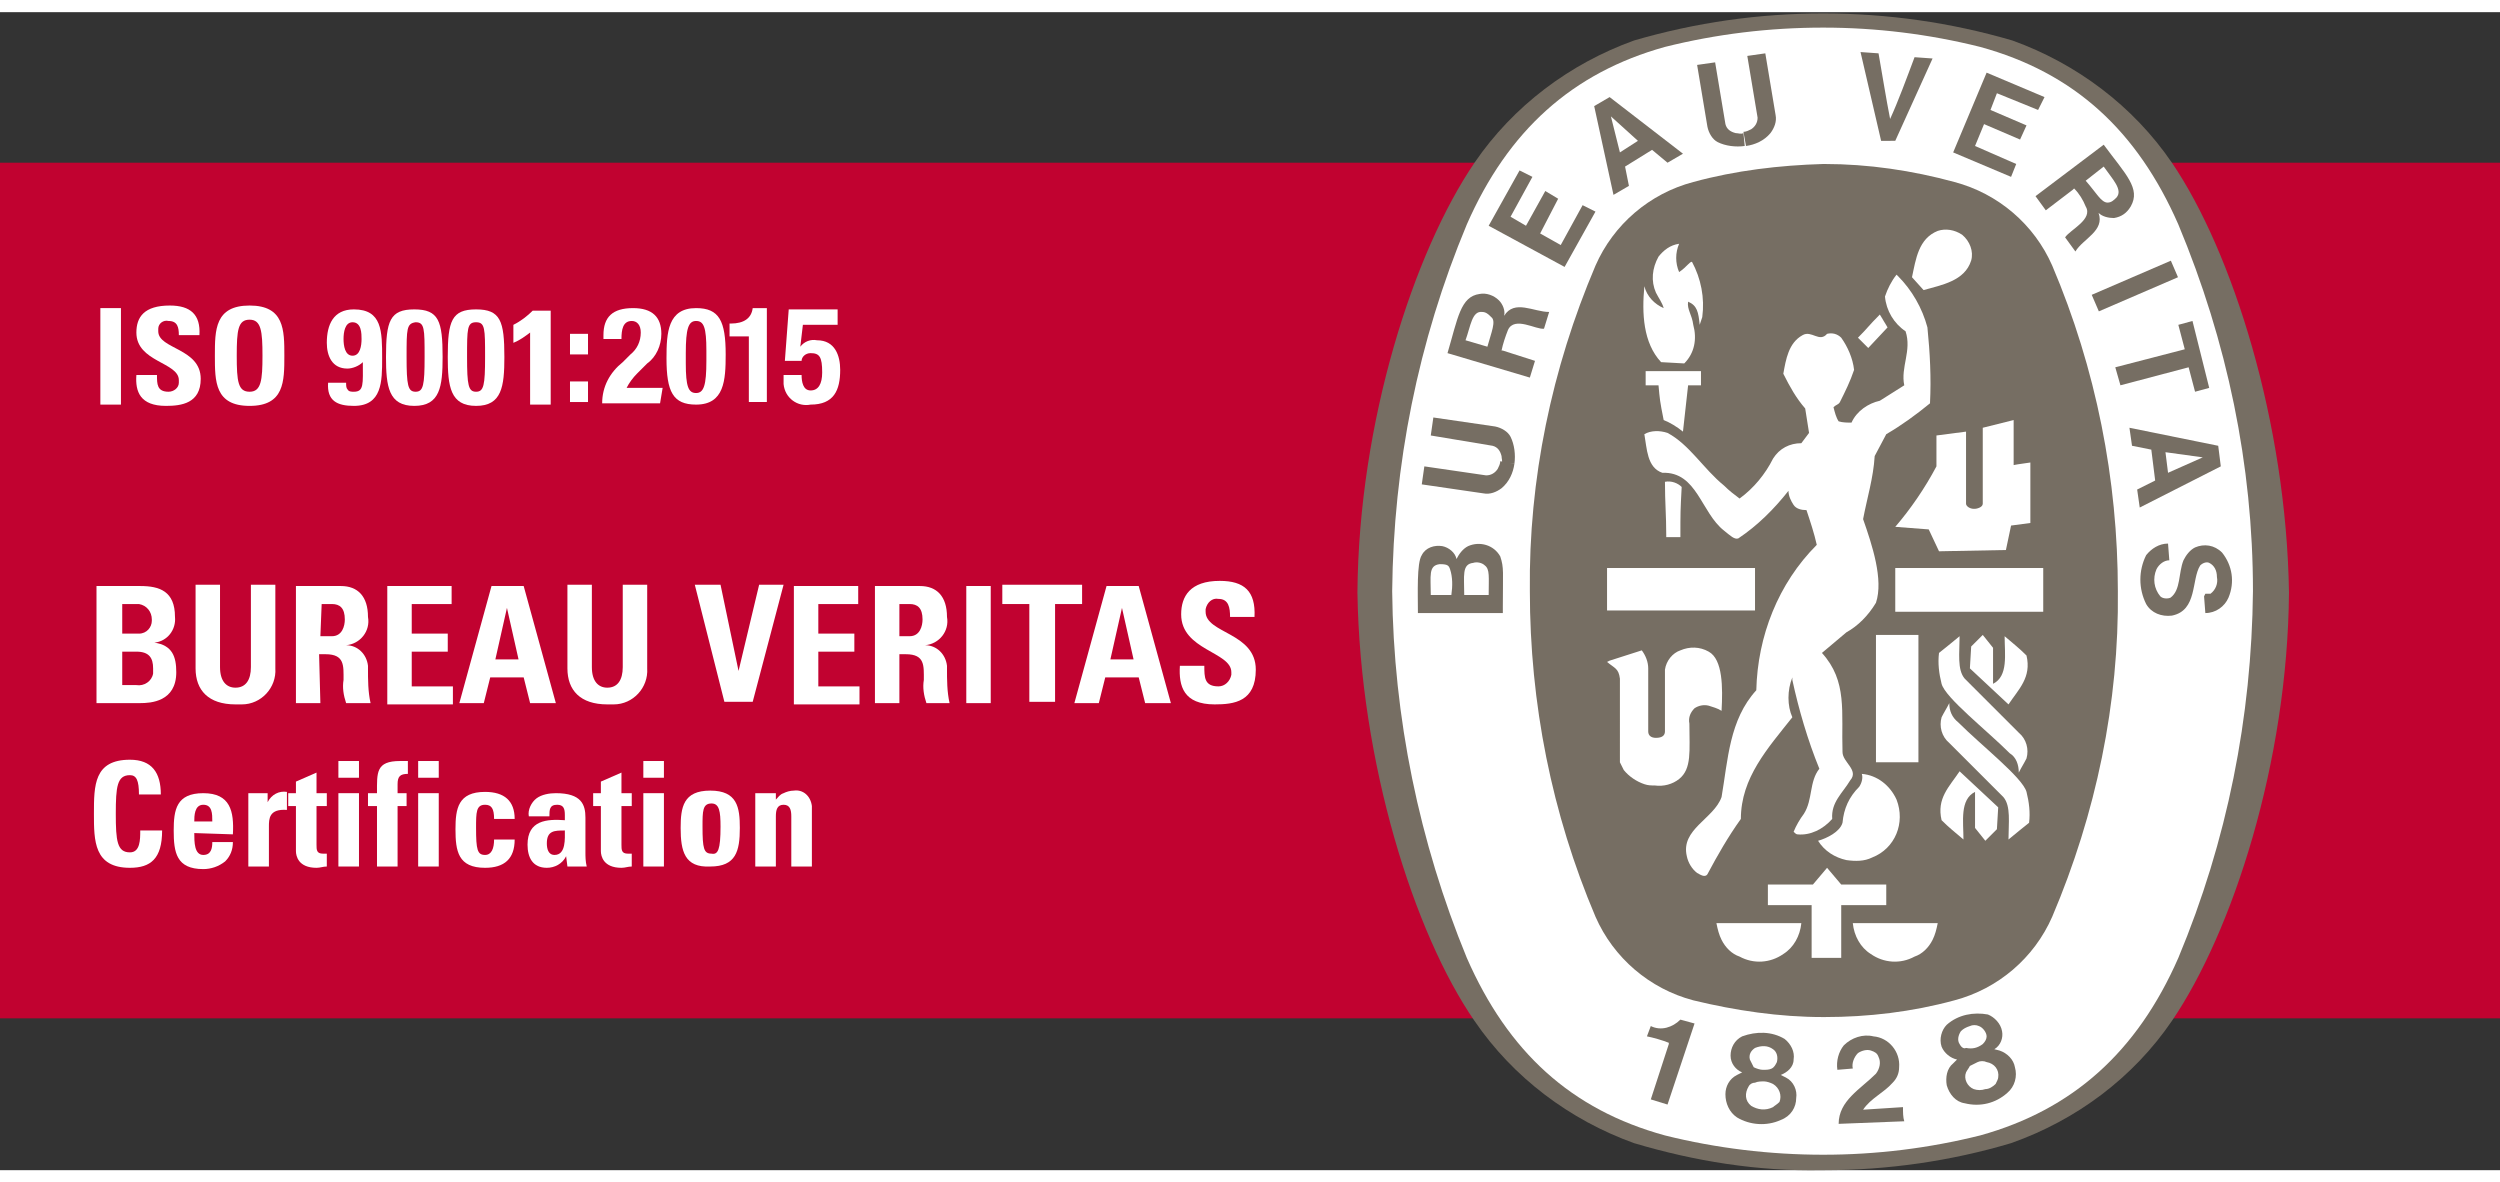 <svg xmlns="http://www.w3.org/2000/svg" viewBox="0 0 194.3 90" height="90px" width="190.3px">
<rect x="0" y="0" width="194.3" height="90" fill="#333333" stroke="none"/>
<style type="text/css">
	.st0{fill:#C10230;}
	.st1{fill:#766E63;}
	.st2{fill:#FFFFFF;}
</style>
<rect y="11.7" class="st0" width="194.3" height="66.5"/>
<g>
	<path class="st1" d="M141.7,90h0.1c4.9,0,9.8-0.7,14.5-2.1l0,0c5.1-1.8,9.5-5.1,12.5-9.5l0,0c4.7-6.9,9-20.1,9.1-33.3v0
		c-0.2-13.2-4.4-26.5-9.1-33.4l0,0c-3-4.4-7.4-7.7-12.4-9.5l0,0c-4.8-1.4-9.7-2.1-14.7-2.1l0,0c-5,0-9.9,0.7-14.7,2.1l0,0
		c-5,1.8-9.4,5.1-12.4,9.5l0,0c-4.7,6.9-9,20.1-9.1,33.4v0c0.2,13.2,4.4,26.5,9.1,33.3l0,0c3,4.4,7.4,7.7,12.4,9.5l0,0
		c4.7,1.4,9.6,2.2,14.6,2.1H141.7z"/>
	<path class="st2" d="M175.1,45c-0.1,9.8-2,19.4-5.8,28.5c-3.2,7.3-8.2,11.8-15.4,13.8c-4,1-8.1,1.5-12.2,1.5l0,0
		c-4.1,0-8.3-0.5-12.3-1.5c-7.3-2-12.2-6.5-15.4-13.8c-3.7-9-5.7-18.7-5.8-28.5l0,0c0.1-9.8,2-19.4,5.8-28.5
		c3.2-7.3,8.2-11.8,15.4-13.8c4-1,8.1-1.5,12.3-1.5l0,0c4.1,0,8.2,0.5,12.2,1.5c7.3,2,12.2,6.5,15.4,13.8
		C173.1,25.6,175.1,35.2,175.1,45z"/>
	<path class="st1" d="M141.8,11.8c3.4,0,6.8,0.5,10.1,1.4l0,0c3.4,0.9,6.2,3.3,7.6,6.5c3.4,8,5.1,16.6,5.1,25.3l0,0
		c0.1,8.7-1.7,17.3-5.1,25.3c-1.4,3.2-4.2,5.6-7.6,6.5l0,0c-3.3,0.9-6.7,1.3-10.1,1.3h-0.1c-3.4,0-6.8-0.5-10.1-1.3l0,0
		c-3.4-0.9-6.2-3.3-7.6-6.5c-3.4-8-5.1-16.6-5.1-25.3l0,0c-0.1-8.7,1.7-17.3,5.1-25.3c1.4-3.2,4.2-5.6,7.6-6.5l0,0
		c3.3-0.9,6.7-1.3,10.1-1.4L141.8,11.8z"/>
	<path class="st2" d="M146.7,24.5c-0.2-0.3-0.4-0.7-0.6-1"/>
	<rect x="124.9" y="43.2" class="st2" width="11.5" height="3.3"/>
	<g>
		<path class="st2" d="M133.8,72.1c-0.2-0.4-0.3-0.8-0.4-1.3c2.4,0,4,0,6.6,0c-0.1,1-0.6,1.9-1.4,2.4c-1,0.7-2.3,0.8-3.4,0.2
			C134.6,73.2,134.1,72.7,133.8,72.1z"/>
		<path class="st2" d="M140.9,69.4h-3.5v-1.6h3.5l1.1-1.3c0.5,0.6,0.6,0.7,1.1,1.3h3.5v1.6h-3.5v4.1h-2.3V69.4z"/>
		<path class="st2" d="M141.3,64.4c0.7-0.2,1.7-0.7,1.9-1.4c0.1-1.1,0.5-2,1.3-2.8c0.2-0.3,0.3-0.7,0.2-1c1.2,0.1,2.2,0.9,2.7,2
			c0.7,1.8-0.1,3.8-1.9,4.5c-0.6,0.3-1.3,0.3-2,0.2C142.6,65.7,141.8,65.2,141.3,64.4z"/>
		<path class="st2" d="M132.8,49.7c-0.7-0.4-1.5-0.4-2.2-0.1c-0.6,0.2-1.1,0.8-1.2,1.5c0,2,0,2.6,0,4.8c0,0.3-0.2,0.5-0.7,0.5
			c-0.4,0-0.6-0.2-0.6-0.5V51c0-0.5-0.2-1-0.5-1.4l-2.5,0.8l-0.2,0.1c0.6,0.5,0.9,0.5,1,1.3V58l0,0.3l0.1,0.2l0.1,0.2l0.1,0.2
			c0.4,0.5,1,0.9,1.6,1.1c0.3,0.1,0.5,0.1,0.8,0.1c0.7,0.1,1.4-0.1,1.9-0.5c1-0.8,0.8-2.2,0.8-4.3c-0.1-0.5,0.1-0.9,0.4-1.2
			c0.3-0.2,0.7-0.3,1.1-0.2c0.3,0.1,0.7,0.2,1,0.4C133.9,52.5,133.9,50.3,132.8,49.7z"/>
		<path class="st2" d="M156.2,57.6c-1.8-1.8-5-4.3-5.3-5.4c-0.2-0.8-0.3-1.6-0.2-2.4c0.5-0.4,1-0.8,1.6-1.3c0,1.3-0.2,2.6,0.4,3.3
			c1.5,1.5,2.9,2.9,4.2,4.2c0.6,0.5,0.8,1.3,0.6,2c-0.2,0.4-0.4,0.7-0.6,1.1C156.9,58.5,156.7,57.9,156.2,57.6z"/>
		<path class="st2" d="M145.8,48.4c1.4,0,1.9,0,3.3,0v9.9h-3.3L145.8,48.4z"/>
		<path class="st2" d="M153.2,49.3c0.4-0.4,0.5-0.5,0.9-0.9l0.8,1v2.8l0,0c1.2-0.6,0.9-2.3,0.9-3.7c0.7,0.6,1.1,0.9,1.7,1.5
			c0.4,1.7-0.6,2.6-1.4,3.8l-3-2.8L153.2,49.3z"/>
		<path class="st2" d="M155.9,41.8l0.4-1.9l1.5-0.2V35c-0.6,0.1-0.8,0.1-1.3,0.2v-3.5c-0.8,0.2-1.6,0.4-2.4,0.6v5.9l0,0
			c0,0.3-0.5,0.4-0.6,0.4h-0.1c-0.3,0-0.6-0.2-0.6-0.4v-5.6l-2.3,0.3v2.4c-0.9,1.7-2,3.3-3.2,4.7c1.3,0.1,1.3,0.1,2.6,0.2l0.8,1.7
			L155.9,41.8z"/>
		<path class="st2" d="M129.5,40.6c0-1.5-0.1-2.5-0.1-4.1c0.5-0.1,1,0.1,1.3,0.4c-0.1,1.9-0.1,1.9-0.1,3.9h-1.1L129.5,40.6z"/>
		<path class="st2" d="M129.3,31.7c-0.3-1.5-0.3-1.6-0.4-2.7h-1v-1.1c1.7,0,2.6,0,4.3,0V29h-1l-0.4,3.6
			C130.3,32.2,129.8,31.9,129.3,31.7z"/>
		<path class="st2" d="M129.1,27.2c-1.4-1.5-1.5-3.8-1.3-5.9v0c0.2,0.8,0.8,1.4,1.5,1.7c-0.1-0.4-0.4-0.8-0.6-1.2
			c-0.4-0.9-0.3-1.9,0.2-2.8c0.4-0.5,0.9-0.9,1.6-1c-0.3,0.7-0.3,1.5,0,2.2c0.3-0.2,0.5-0.4,0.7-0.6c0.1-0.1,0.2-0.2,0.3-0.2
			c0.7,1.3,1,2.8,0.8,4.3l-0.2,0.6c-0.1-1-0.2-1.5-0.9-1.8c-0.1,0.6,0.3,1,0.4,1.8c0.3,1.1,0.1,2.2-0.7,3L129.1,27.2z"/>
		<path class="st2" d="M146.7,24.5l-1.5,1.6c-0.4-0.4-0.4-0.4-0.8-0.8c0.8-0.8,0.8-0.9,1.7-1.8"/>
		<path class="st2" d="M148.6,20.6c0.3-1.4,0.5-3,2-3.6c0.6-0.2,1.3-0.1,1.9,0.3c0.6,0.5,0.9,1.3,0.7,2c-0.5,1.6-2.3,1.9-3.7,2.3
			L148.6,20.6z"/>
		<polygon class="st2" points="158.8,43.2 158.8,46.6 147.3,46.6 147.3,43.2 		"/>
		<path class="st2" d="M131.1,65.6c-0.5-2.1,2.1-2.9,2.7-4.6c0.5-2.9,0.6-6,2.7-8.3c0.1-4.2,1.7-8.3,4.7-11.3
			c-0.2-0.9-0.5-1.8-0.8-2.7c-0.4,0-0.8-0.1-1-0.4c-0.2-0.3-0.4-0.7-0.4-1.1c-1.1,1.4-2.4,2.7-3.9,3.7c-0.3,0.1-0.6-0.2-1.1-0.6
			c-1.8-1.4-2.1-4.6-4.8-4.5c-1.2-0.4-1.2-1.9-1.4-3c0.5-0.3,1.2-0.3,1.8-0.1c1.7,0.9,2.8,2.8,4.4,4.1c0.4,0.4,0.8,0.7,1.2,1
			c1.1-0.8,2-1.9,2.6-3.1c0.5-0.8,1.3-1.2,2.2-1.2l0.6-0.8l-0.3-1.9c-0.7-0.8-1.2-1.7-1.7-2.7c0.2-1.1,0.4-2.4,1.5-3
			c0.7-0.4,1.3,0.6,1.9-0.1c0.4-0.1,0.8,0,1.1,0.3c0.5,0.7,0.9,1.6,1,2.5c-0.3,0.9-0.7,1.7-1.1,2.5c-0.1,0.2-0.3,0.2-0.5,0.4
			c0.1,0.4,0.2,0.8,0.4,1.1c0.3,0.1,0.7,0.1,1,0.1c0.4-0.9,1.3-1.5,2.2-1.7l1.9-1.2c-0.3-1.4,0.6-2.7,0.1-4.2
			c-0.9-0.6-1.5-1.6-1.6-2.7c0.2-0.6,0.5-1.2,0.9-1.7l0.1,0.1c1.1,1.1,1.9,2.5,2.3,4c0.2,2,0.3,3.9,0.2,5.9
			c-1.1,0.9-2.2,1.7-3.4,2.4l-0.9,1.7c-0.1,1.7-0.6,3.3-0.9,4.9c0.7,2,1.6,4.7,1,6.5c-0.6,1-1.4,1.8-2.3,2.3l-1.9,1.6
			c2,2.2,1.5,4.6,1.6,7.7c0,0.8,1.3,1.4,0.6,2.2c-0.6,1-1.5,1.7-1.4,3c-0.7,0.8-1.7,1.3-2.7,1.2c-0.1,0-0.2-0.1-0.3-0.2c0,0,0,0,0,0
			c0.2-0.5,0.5-1,0.8-1.4c0.7-1.1,0.4-2.5,1.2-3.5c-0.9-2.2-1.6-4.6-2.1-6.9l0-0.2c-0.4,1-0.4,2.2,0,3.1c-1.9,2.4-4,4.7-4,7.9
			c-1,1.4-1.8,2.8-2.6,4.3c-0.2,0.3-0.6,0-0.8-0.1C131.5,66.6,131.2,66.1,131.1,65.6z"/>
		<path class="st2" d="M152.2,55.2c1.8,1.8,5,4.3,5.3,5.4c0.2,0.8,0.3,1.6,0.2,2.4c-0.5,0.4-1,0.8-1.6,1.3c0-1.3,0.2-2.6-0.4-3.3
			c-1.5-1.5-2.9-2.9-4.2-4.2c-0.6-0.5-0.8-1.3-0.6-2c0.2-0.4,0.4-0.7,0.6-1.1C151.5,54.3,151.7,54.8,152.2,55.2z"/>
		<path class="st2" d="M155.2,63.5c-0.4,0.4-0.5,0.5-0.9,0.9l-0.8-1v-2.8l0,0c-1.2,0.6-0.9,2.3-0.9,3.7c-0.7-0.6-1.1-0.9-1.7-1.5
			c-0.4-1.7,0.6-2.6,1.4-3.8l3,2.8L155.2,63.5z"/>
		<path class="st2" d="M150.2,72.1c0.2-0.4,0.3-0.8,0.4-1.3c-2.4,0-4,0-6.6,0c0.1,1,0.6,1.9,1.4,2.4c1,0.7,2.3,0.8,3.4,0.2
			C149.4,73.2,149.9,72.7,150.2,72.1z"/>
	</g>
	<g>
		<g>
			<path class="st1" d="M142.9,86.4c0-1.8,1.7-2.7,2.9-3.9c0.3-0.4,0.4-0.9,0.2-1.3c-0.1-0.3-0.3-0.4-0.6-0.5c-0.3-0.1-0.7,0-1,0.2
				c-0.3,0.3-0.5,0.8-0.4,1.2l-1.2,0.1c-0.1-0.7,0.1-1.4,0.5-1.9c0.6-0.6,1.5-0.9,2.3-0.7c1.2,0.1,2.1,1.2,2,2.4
				c0,0.5-0.2,0.9-0.5,1.2c-0.7,0.8-1.7,1.2-2.3,2.1l3.1-0.2c0,0.4,0,0.8,0.1,1.1L142.9,86.4z"/>
			<path class="st1" d="M131.7,78.6L131.7,78.6l-2.1,6.3l-1.3-0.4l1.4-4.3l0-0.1c-0.5-0.2-1.2-0.4-1.7-0.5l0.3-0.8
				c0.8,0.4,1.7,0.1,2.3-0.5L131.7,78.6z"/>
			<path class="st1" d="M156.6,82c-0.1-0.6-0.6-1.1-1.2-1.3l-0.4-0.1c0.5-0.3,0.7-0.9,0.6-1.4c-0.1-0.6-0.6-1.1-1.1-1.3
				c-1.1-0.2-2.3,0-3.2,0.8c-0.4,0.4-0.6,1.1-0.4,1.7c0.2,0.5,0.7,0.9,1.2,1l-0.3,0.3c-0.5,0.4-0.6,1.1-0.5,1.7
				c0.2,0.7,0.7,1.3,1.4,1.4c1.2,0.3,2.4,0,3.3-0.8C156.6,83.5,156.8,82.7,156.6,82z M152.3,80.2c-0.2-0.3-0.1-0.7,0.1-1
				c0.2-0.2,0.4-0.3,0.7-0.4c0.2-0.1,0.5-0.1,0.7,0c0.3,0.1,0.6,0.5,0.6,0.8c0,0.2-0.1,0.4-0.3,0.6c-0.4,0.3-0.8,0.4-1.3,0.3
				C152.6,80.6,152.4,80.4,152.3,80.2L152.3,80.2z M155.1,83.3c-0.2,0.2-0.5,0.4-0.8,0.4c-0.3,0.1-0.6,0.1-0.9,0
				c-0.5-0.2-0.8-0.8-0.6-1.3c0.1-0.2,0.2-0.3,0.3-0.5c0.2-0.1,0.4-0.2,0.6-0.3l0,0c0.2-0.1,0.5-0.1,0.7,0c0.6,0.1,1,0.6,0.9,1.2
				C155.3,82.9,155.2,83.1,155.1,83.3L155.1,83.3z"/>
			<path class="st1" d="M139.6,84.4c0.1-0.6-0.2-1.3-0.8-1.6l-0.4-0.2c0.5-0.2,1-0.6,1-1.2c0.1-0.6-0.2-1.2-0.7-1.6
				c-1-0.6-2.2-0.6-3.3-0.2c-0.6,0.3-0.9,0.9-0.9,1.5c0,0.6,0.4,1.1,0.9,1.3l-0.4,0.2c-0.6,0.3-0.9,0.9-0.9,1.5
				c0,0.7,0.3,1.4,0.9,1.8c1,0.6,2.3,0.7,3.4,0.2C139.2,85.8,139.6,85.1,139.6,84.4z M136,81.4c-0.1-0.4,0.1-0.7,0.4-0.9
				c0.5-0.2,1-0.2,1.4,0.1c0.3,0.2,0.4,0.6,0.3,1c-0.1,0.2-0.2,0.4-0.4,0.5c-0.2,0.1-0.4,0.1-0.7,0.1c-0.2,0-0.5-0.1-0.7-0.2
				C136.2,81.8,136.1,81.6,136,81.4L136,81.4z M137.8,85.1c-0.6,0.3-1.2,0.2-1.7-0.1c-0.5-0.4-0.5-1-0.2-1.5
				c0.1-0.2,0.3-0.3,0.5-0.3c0.2-0.1,0.5-0.1,0.7-0.1l0,0c0.2,0,0.5,0.1,0.7,0.2c0.5,0.3,0.7,0.9,0.5,1.4
				C138.1,84.9,137.9,85,137.8,85.1L137.8,85.1z"/>
		</g>
		<g>

				<rect x="162.6" y="20.6" transform="matrix(0.918 -0.396 0.396 0.918 5.144 67.447)" class="st1" width="6.7" height="1.4"/>
			<path class="st1" d="M146.2,10l-1.6-6.9l1.4,0.1c0.3,1.7,0.6,3.6,0.9,5.1c0.6-1.3,1.3-3.2,1.9-4.8l1.4,0.1l-2.9,6.4L146.2,10z"/>
			<polygon class="st1" points="120.1,13.9 118.6,16.6 117.4,15.9 119.1,12.8 118.1,12.3 115.7,16.6 121.6,19.8 124,15.5 123,15
				121.3,18.1 119.7,17.2 121.1,14.5 			"/>
			<path class="st1" d="M116.6,42.3c-0.5-0.9-1.6-1.2-2.5-0.8c-0.4,0.2-0.7,0.6-0.9,1c-0.1-0.5-0.6-0.9-1.1-1
				c-0.6-0.1-1.3,0.1-1.6,0.7c-0.4,0.6-0.3,3-0.3,4.5h6.6v-0.5C116.8,43.5,116.9,43.2,116.6,42.3z M112.8,45.3h-1.6
				c0-1.5-0.2-2.3,0.7-2.4c0.6,0,0.7,0.1,0.8,0.4C112.9,43.9,112.9,44.6,112.8,45.3z M115.7,45.3h-1.9h0c0-1.5-0.2-2.4,0.7-2.5
				c0.3-0.1,0.7,0,0.9,0.2C115.8,43.3,115.7,43.9,115.7,45.3L115.7,45.3z"/>
			<polygon class="st1" points="169.3,24.3 170.4,24 171.7,29.2 170.6,29.5 170.1,27.6 164.8,29 164.4,27.6 169.8,26.2 			"/>
			<g>
				<path class="st1" d="M135.6,10.4c-0.7,0.1-1.5,0-2.1-0.3c-0.4-0.2-0.7-0.7-0.8-1.2l-0.8-4.8l1.4-0.2l0.8,4.8
					c0.1,0.4,0.4,0.6,0.8,0.7c0.2,0,0.4,0.1,0.6,0"/>
				<path class="st1" d="M135.7,10.4c0.7-0.1,1.4-0.4,1.9-1c0.3-0.4,0.5-0.9,0.4-1.4l-0.8-4.8l-1.4,0.2l0.8,4.8
					c0,0.4-0.2,0.7-0.5,0.9c-0.2,0.1-0.4,0.2-0.6,0.2"/>
			</g>
			<path class="st1" d="M172.4,33.7l-6.9-1.4l0.2,1.4l1.5,0.3l0.3,2.4l-1.4,0.7l0.2,1.4l6.3-3.2L172.4,33.7z M168.5,35.8l-0.2-1.6
				l2.9,0.4h0h0l0,0L168.5,35.8z"/>
			<path class="st1" d="M171.4,45.2l0.1,0l0.2,0l0.1,0c0.4-0.3,0.6-0.8,0.5-1.3c0-0.5-0.2-0.9-0.6-1.1c-0.2-0.1-0.5,0-0.7,0.2
				c-0.7,1.1-0.2,3.5-2.2,3.9c-0.8,0.1-1.6-0.2-2-0.9c-0.6-1.2-0.6-2.6,0-3.8c0.4-0.5,1-0.9,1.7-0.9l0.1,1.3c-0.4,0-0.8,0.3-1,0.7
				c-0.3,0.7-0.2,1.5,0.3,2.1c0.2,0.2,0.6,0.2,0.8,0.1c0.8-0.6,0.6-1.9,1-2.9c0.2-0.4,0.5-0.8,0.9-1c0.7-0.3,1.5-0.2,2.1,0.4
				c0.8,1,1,2.3,0.5,3.5c-0.3,0.7-1,1.2-1.8,1.2l-0.1-1.3L171.4,45.2z"/>
			<g>
				<path class="st1" d="M117.7,35.1c-0.1,0.7-0.4,1.4-1,1.9c-0.4,0.3-0.9,0.5-1.4,0.4l-4.8-0.7l0.2-1.4l4.8,0.7
					c0.4,0,0.7-0.2,0.9-0.5c0.1-0.2,0.2-0.4,0.2-0.6"/>
				<path class="st1" d="M117.7,35.1c0.1-0.7,0-1.5-0.3-2.1c-0.2-0.4-0.7-0.7-1.2-0.8l-4.8-0.7l-0.2,1.4l4.8,0.8
					c0.4,0.1,0.6,0.4,0.7,0.8c0,0.2,0.1,0.4,0,0.6"/>
			</g>
			<path class="st1" d="M125.1,6.6l-1.2,0.7l1.5,6.9l1.2-0.7l-0.3-1.5l2.1-1.3l1.2,1l1.2-0.7L125.1,6.6z M125.9,10.9l-0.7-2.8v0l0,0
				l0,0l0,0l2.1,1.9L125.9,10.9z"/>
			<polygon class="st1" points="157.5,8.8 154.7,7.6 155.2,6.3 158.4,7.6 158.9,6.6 154.4,4.7 151.8,10.9 156.3,12.8 156.7,11.8
				153.5,10.4 154.2,8.7 157,9.9 			"/>
			<path class="st1" d="M116.9,23.6c0.1-0.4-0.1-0.9-0.4-1.2c-0.4-0.4-1-0.6-1.5-0.5c-1.5,0.2-1.7,1.9-2.5,4.6l6.4,1.9l0.4-1.3
				l-2.5-0.8l-0.1,0c0.1-0.5,0.3-1.1,0.5-1.6c0.5-1.1,2.2,0,2.8-0.1l0.4-1.3C119.2,23.3,117.7,22.3,116.9,23.6z M115.6,26l-1.7-0.5
				c0.4-1.1,0.5-2.3,1.3-2.2c0.3,0,0.5,0.2,0.7,0.4C116.3,24,115.9,24.9,115.6,26z"/>
			<path class="st1" d="M163.5,10.3l-5.3,4l0.8,1.1l2.1-1.6l0.1-0.1c0.4,0.4,0.7,0.9,0.9,1.4c0.6,1-1.2,1.8-1.6,2.4l0.8,1.1
				c0.6-1,2.3-1.6,1.8-3c0.3,0.3,0.8,0.4,1.2,0.4c0.6-0.1,1-0.4,1.3-0.9C166.4,13.7,165.2,12.6,163.5,10.3z M164.5,14.4
				c-0.2,0.2-0.4,0.4-0.7,0.4c-0.5,0-0.9-0.8-1.7-1.7l1.4-1.1C164.2,13,165,13.8,164.5,14.4z"/>
		</g>
	</g>
</g>
<g>
	<path class="st2" d="M7.5,53.7v-9.1h3.4c1.5,0,2.7,0.4,2.7,2.4c0.1,1-0.6,1.9-1.6,2v0c1.4,0.2,1.7,1.1,1.7,2.3c0,2.3-2,2.4-2.8,2.4
		L7.5,53.7z M9.5,48.3h1.3c0.6,0,1-0.5,1-1c0,0,0-0.1,0-0.1c0-0.6-0.4-1.1-1-1.2c0,0-0.1,0-0.1,0H9.5V48.3z M9.5,52.3h1.1
		c0.6,0.1,1.2-0.3,1.3-0.9c0-0.1,0-0.2,0-0.4c0-0.8-0.3-1.3-1.3-1.3H9.5V52.3z"/>
	<path class="st2" d="M21.4,44.5V51c0.1,1.5-1.1,2.8-2.6,2.8c-0.2,0-0.3,0-0.5,0c-2.1,0-3.1-1.1-3.1-2.8v-6.5h1.9v6.4
		c0,1.1,0.5,1.6,1.2,1.6c0.8,0,1.2-0.6,1.2-1.6v-6.4H21.4z"/>
	<path class="st2" d="M24.9,53.7H23v-9.1h3.5c1.3,0,2.1,0.8,2.1,2.4c0.2,1.1-0.6,2.1-1.7,2.2c0,0,0,0,0,0v0c0.9,0,1.6,0.7,1.7,1.6
		c0,0.1,0,0.1,0,0.2c0,0.9,0,1.8,0.2,2.7h-1.9c-0.2-0.6-0.3-1.2-0.2-1.8c0-1.1,0.1-2-1.4-2h-0.5L24.9,53.7z M24.9,48.5h0.9
		c0.8,0,1-0.8,1-1.3c0-0.9-0.4-1.2-1-1.2h-0.8L24.9,48.5z"/>
	<path class="st2" d="M30.1,53.7v-9.1h5v1.4H32v2.3h2.8v1.4H32v2.7h3.2v1.4H30.1z"/>
	<path class="st2" d="M35.7,53.7l2.5-9.1h2.5l2.5,9.1h-2l-0.5-2h-2.6l-0.5,2H35.7z M39.4,46.3L39.4,46.3l-0.9,4h1.8L39.4,46.3z"/>
	<path class="st2" d="M50.3,44.5V51c0.1,1.5-1.1,2.8-2.6,2.8c-0.2,0-0.3,0-0.5,0c-2.1,0-3.1-1.1-3.1-2.8v-6.5H46v6.4
		c0,1.1,0.5,1.6,1.2,1.6c0.8,0,1.2-0.6,1.2-1.6v-6.4H50.3z"/>
	<path class="st2" d="M54,44.5h2l1.4,6.7h0l1.6-6.7h1.9l-2.4,9.1h-2.2L54,44.5z"/>
	<path class="st2" d="M61.7,53.7v-9.1h5v1.4h-3.1v2.3h2.8v1.4h-2.8v2.7h3.2v1.4H61.7z"/>
	<path class="st2" d="M69.9,53.7H68v-9.1h3.5c1.3,0,2.1,0.8,2.1,2.4c0.2,1.1-0.6,2.1-1.7,2.2c0,0,0,0,0,0v0c0.9,0,1.6,0.7,1.7,1.6
		c0,0.1,0,0.1,0,0.2c0,0.9,0,1.8,0.2,2.7H72c-0.2-0.6-0.3-1.2-0.2-1.8c0-1.1,0.1-2-1.4-2h-0.5V53.7z M69.9,48.5h0.8
		c0.8,0,1-0.8,1-1.3c0-0.9-0.4-1.2-1-1.2h-0.8V48.5z"/>
	<path class="st2" d="M75.1,53.7v-9.1H77v9.1H75.1z"/>
	<path class="st2" d="M84.1,44.5v1.5H82v7.6H80v-7.6h-2.1v-1.5H84.1z"/>
	<path class="st2" d="M83.5,53.7l2.5-9.1h2.5l2.5,9.1h-2l-0.5-2h-2.6l-0.5,2H83.5z M87.2,46.3L87.2,46.3l-0.9,4h1.8L87.2,46.3z"/>
	<path class="st2" d="M94.4,53.8c-2.4,0-2.8-1.4-2.7-3h1.9c0,0.9,0,1.6,1.1,1.6c0.5,0,0.9-0.4,1-0.9c0-0.1,0-0.1,0-0.2
		c0-1.6-3.9-1.7-3.9-4.5c0-1.4,0.7-2.6,3-2.6c1.9,0,2.8,0.8,2.7,2.8h-1.9c0-0.7-0.1-1.4-0.9-1.4c-0.5-0.1-0.9,0.3-1,0.8
		c0,0.1,0,0.1,0,0.2c0,1.7,3.9,1.6,3.9,4.5C97.6,53.6,95.9,53.8,94.4,53.8z"/>
	<path class="st2" d="M7.3,62.3c0-2.2,0-4.2,2.8-4.2c1.7,0,2.4,1,2.4,2.7h-1.7c0-1.1-0.2-1.5-0.7-1.5c-1,0-1.1,0.9-1.1,3
		c0,2.1,0.1,3,1.1,3c0.8,0,0.8-1,0.8-1.7h1.7c0,2.2-0.9,2.9-2.5,2.9C7.3,66.5,7.3,64.4,7.3,62.3z"/>
	<path class="st2" d="M15.1,63.8c0,0.7,0,1.7,0.7,1.7c0.6,0,0.7-0.5,0.7-1h1.6c0,0.6-0.2,1.1-0.6,1.5c-0.5,0.4-1.1,0.6-1.7,0.6
		c-2.1,0-2.3-1.3-2.3-3c0-1.6,0.2-2.9,2.3-2.9c2.1,0,2.4,1.4,2.3,3.2L15.1,63.8z M16.5,62.9c0-0.6,0-1.3-0.7-1.3
		c-0.7,0-0.7,0.9-0.7,1.3H16.5z"/>
	<path class="st2" d="M20.8,60.7v0.7h0c0.3-0.6,0.9-0.9,1.5-0.8V62c-1.4-0.1-1.4,0.7-1.4,1.3v3.1h-1.6v-5.7H20.8z"/>
	<path class="st2" d="M22.4,60.7H23v-0.9l1.6-0.7v1.6h0.8v1h-0.8v3c0,0.4,0,0.7,0.5,0.7c0.1,0,0.2,0,0.3,0v1c-0.3,0-0.5,0.1-0.8,0.1
		c-1.4,0-1.6-0.9-1.6-1.3v-3.5h-0.6V60.7z"/>
	<path class="st2" d="M27.9,58.2v1.3h-1.6v-1.3H27.9z M27.9,66.4h-1.6v-5.7h1.6V66.4z"/>
	<path class="st2" d="M31.7,59.2c-0.6,0-0.8,0.2-0.8,0.8v0.7h0.7v1h-0.7v4.7h-1.6v-4.7h-0.7v-1h0.7c0-1.6-0.1-2.5,1.8-2.5
		c0.2,0,0.4,0,0.6,0V59.2z"/>
	<path class="st2" d="M34.1,58.2v1.3h-1.6v-1.3H34.1z M34.1,66.4h-1.6v-5.7h1.6L34.1,66.4z"/>
	<path class="st2" d="M38.4,62.7c0-0.8-0.2-1.1-0.7-1.1c-0.7,0-0.7,0.6-0.7,1.8c0,1.7,0.1,2.1,0.7,2.1c0.5,0,0.7-0.5,0.7-1.2H40
		c0,1.5-0.8,2.2-2.3,2.2c-2.1,0-2.3-1.3-2.3-3c0-1.6,0.2-2.9,2.3-2.9c1.5,0,2.3,0.7,2.3,2.1H38.4z"/>
	<path class="st2" d="M45.5,65.3c0,0.3,0,0.7,0.1,1.1h-1.5L44,65.6h0c-0.3,0.6-0.9,0.9-1.5,0.9c-1.1,0-1.5-0.8-1.5-1.8
		c0-1.9,1.5-2,2.9-1.9v-0.4c0-0.5-0.1-0.8-0.6-0.8c-0.6,0-0.6,0.4-0.6,0.9h-1.6c-0.1-0.5,0.2-1.1,0.6-1.4c0.4-0.3,1-0.4,1.5-0.4
		c2,0,2.3,0.9,2.3,1.9V65.3z M42.5,64.6c0,0.4,0.1,0.9,0.6,0.9c0.9,0,0.8-1.3,0.8-1.9C43.1,63.6,42.5,63.6,42.5,64.6z"/>
	<path class="st2" d="M46.1,60.7h0.6v-0.9l1.6-0.7v1.6h0.8v1h-0.8v3c0,0.4,0,0.7,0.5,0.7c0.1,0,0.2,0,0.3,0v1
		c-0.3,0-0.5,0.1-0.8,0.1c-1.4,0-1.6-0.9-1.6-1.3v-3.5h-0.6L46.1,60.7z"/>
	<path class="st2" d="M51.6,58.2v1.3h-1.6v-1.3H51.6z M51.6,66.4h-1.6v-5.7h1.6V66.4z"/>
	<path class="st2" d="M52.9,63.4c0-1.6,0.2-2.9,2.3-2.9c2.1,0,2.3,1.3,2.3,2.9c0,1.8-0.3,3-2.3,3C53.2,66.5,52.9,65.2,52.9,63.4z
		 M56,63.3c0-1.2-0.1-1.8-0.7-1.8c-0.7,0-0.7,0.6-0.7,1.8c0,1.7,0.1,2.1,0.7,2.1C55.8,65.5,56,65.1,56,63.3z"/>
	<path class="st2" d="M60.3,61.2L60.3,61.2c0.2-0.2,0.3-0.4,0.6-0.5c0.2-0.1,0.5-0.2,0.8-0.2c0.7-0.1,1.3,0.4,1.4,1.2
		c0,0,0,0.1,0,0.1v4.6h-1.6v-3.9c0-0.5-0.1-0.9-0.6-0.9s-0.6,0.4-0.6,0.9v3.9h-1.6v-5.7h1.6V61.2z"/>
</g>
<g>
	<path class="st2" d="M7.8,30.5v-7.5h1.6v7.5H7.8z"/>
	<path class="st2" d="M12.9,30.6c-2,0-2.4-1.1-2.3-2.4h1.6c0,0.7,0,1.3,0.9,1.3c0.4,0,0.8-0.3,0.8-0.7c0-0.1,0-0.1,0-0.2
		c0-1.4-3.3-1.4-3.3-3.7c0-1.2,0.6-2.1,2.6-2.1c1.6,0,2.4,0.7,2.3,2.3h-1.6c0-0.6-0.1-1.1-0.8-1.1c-0.4-0.1-0.8,0.2-0.8,0.6
		c0,0.1,0,0.1,0,0.2c0,1.4,3.3,1.3,3.3,3.7C15.6,30.4,14.1,30.6,12.9,30.6z"/>
	<path class="st2" d="M16.7,26.7c0-2,0-3.9,2.7-3.9s2.7,1.9,2.7,3.9c0,2,0,3.9-2.7,3.9S16.7,28.7,16.7,26.7z M20.4,26.7
		c0-1.9-0.1-2.8-1-2.8c-0.9,0-1,0.8-1,2.8s0.1,2.8,1,2.8C20.3,29.5,20.4,28.6,20.4,26.7z"/>
	<path class="st2" d="M26.9,28.8c0,0.2,0,0.4,0.1,0.5c0.1,0.2,0.3,0.2,0.5,0.2c0.8,0,0.7-0.6,0.7-2.3c-0.3,0.3-0.8,0.5-1.2,0.5
		c-1.2,0-1.6-1-1.6-2c0-1.4,0.5-2.6,2.1-2.6c2.2,0,2.2,1.7,2.2,3.8c0,1.8,0,3.7-2.2,3.7c-1.3,0-2.1-0.4-2-1.8L26.9,28.8z M27.4,26.7
		c0.6,0,0.7-0.8,0.7-1.3c0-0.4,0-1.3-0.7-1.3c-0.6,0-0.7,0.8-0.7,1.3S26.8,26.7,27.4,26.7z"/>
	<path class="st2" d="M34.4,26.8c0,2.3-0.2,3.8-2.2,3.8S30,29.1,30,26.8c0-2.8,0.3-3.7,2.2-3.7C34.1,23.1,34.4,24,34.4,26.8z
		 M31.6,26.8c0,2.2,0.1,2.7,0.7,2.7c0.6,0,0.7-0.5,0.7-2.7c0-2.2,0-2.7-0.7-2.7C31.6,24.2,31.6,24.6,31.6,26.8L31.6,26.8z"/>
	<path class="st2" d="M39.2,26.8c0,2.3-0.2,3.8-2.2,3.8s-2.2-1.5-2.2-3.8c0-2.8,0.3-3.7,2.2-3.7S39.2,24,39.2,26.8z M36.3,26.8
		c0,2.2,0.1,2.7,0.7,2.7s0.7-0.5,0.7-2.7c0-2.2,0-2.7-0.7-2.7S36.3,24.6,36.3,26.8L36.3,26.8z"/>
	<path class="st2" d="M39.9,24.3c0.6-0.3,1.1-0.7,1.5-1.1h1.4v7.3h-1.6v-5.6c-0.4,0.3-0.8,0.6-1.3,0.8V24.3z"/>
</g>
<g>
	<path class="st2" d="M44.3,25h1.4v1.6h-1.4V25z M44.3,28.7h1.4v1.6h-1.4V28.7z"/>
	<path class="st2" d="M51.3,30.4h-4.5c0-1.3,0.6-2.4,1.6-3.2l0.6-0.6c0.5-0.4,0.8-1,0.8-1.7c0-0.6-0.3-0.9-0.7-0.9
		c-0.7,0-0.8,0.7-0.8,1.4h-1.4v-0.3c0-1.4,0.7-2.1,2.3-2.1c1.5,0,2.2,0.7,2.2,2c0,0.9-0.4,1.8-1.1,2.3l-0.8,0.8
		c-0.3,0.3-0.6,0.7-0.8,1.1h2.8L51.3,30.4z"/>
	<path class="st2" d="M54.1,23c1.8,0,2.3,1,2.3,3.6c0,2-0.1,3.9-2.3,3.9c-1.8,0-2.3-1-2.3-3.6C51.8,24.9,51.9,23,54.1,23z
		 M53.3,27.3c0,1.8,0.2,2.3,0.8,2.3c0.6,0,0.8-0.6,0.8-2.5v-0.8c0-1.8-0.2-2.3-0.8-2.3s-0.8,0.6-0.8,2.5V27.3z"/>
	<path class="st2" d="M58.2,30.4v-5.2h-1.5v-1h0.1c1,0,1.6-0.4,1.7-1.2h1.1v7.3H58.2z"/>
	<path class="st2" d="M65.1,24.3h-2.7L62.2,26h0c0.3-0.4,0.8-0.6,1.3-0.5c1.4,0,1.8,1.2,1.8,2.3c0,1.6-0.5,2.7-2.3,2.7
		c-1,0.2-2-0.5-2.1-1.6c0-0.2,0-0.3,0-0.5v-0.2h1.4c0,0.5,0.1,1.2,0.7,1.2c0.6,0,0.9-0.5,0.9-1.4c0-1.2-0.2-1.5-0.9-1.5
		c-0.4,0-0.7,0.3-0.7,0.6c0,0,0,0,0,0H61l0.3-4h3.8V24.3z"/>
</g>
</svg>
